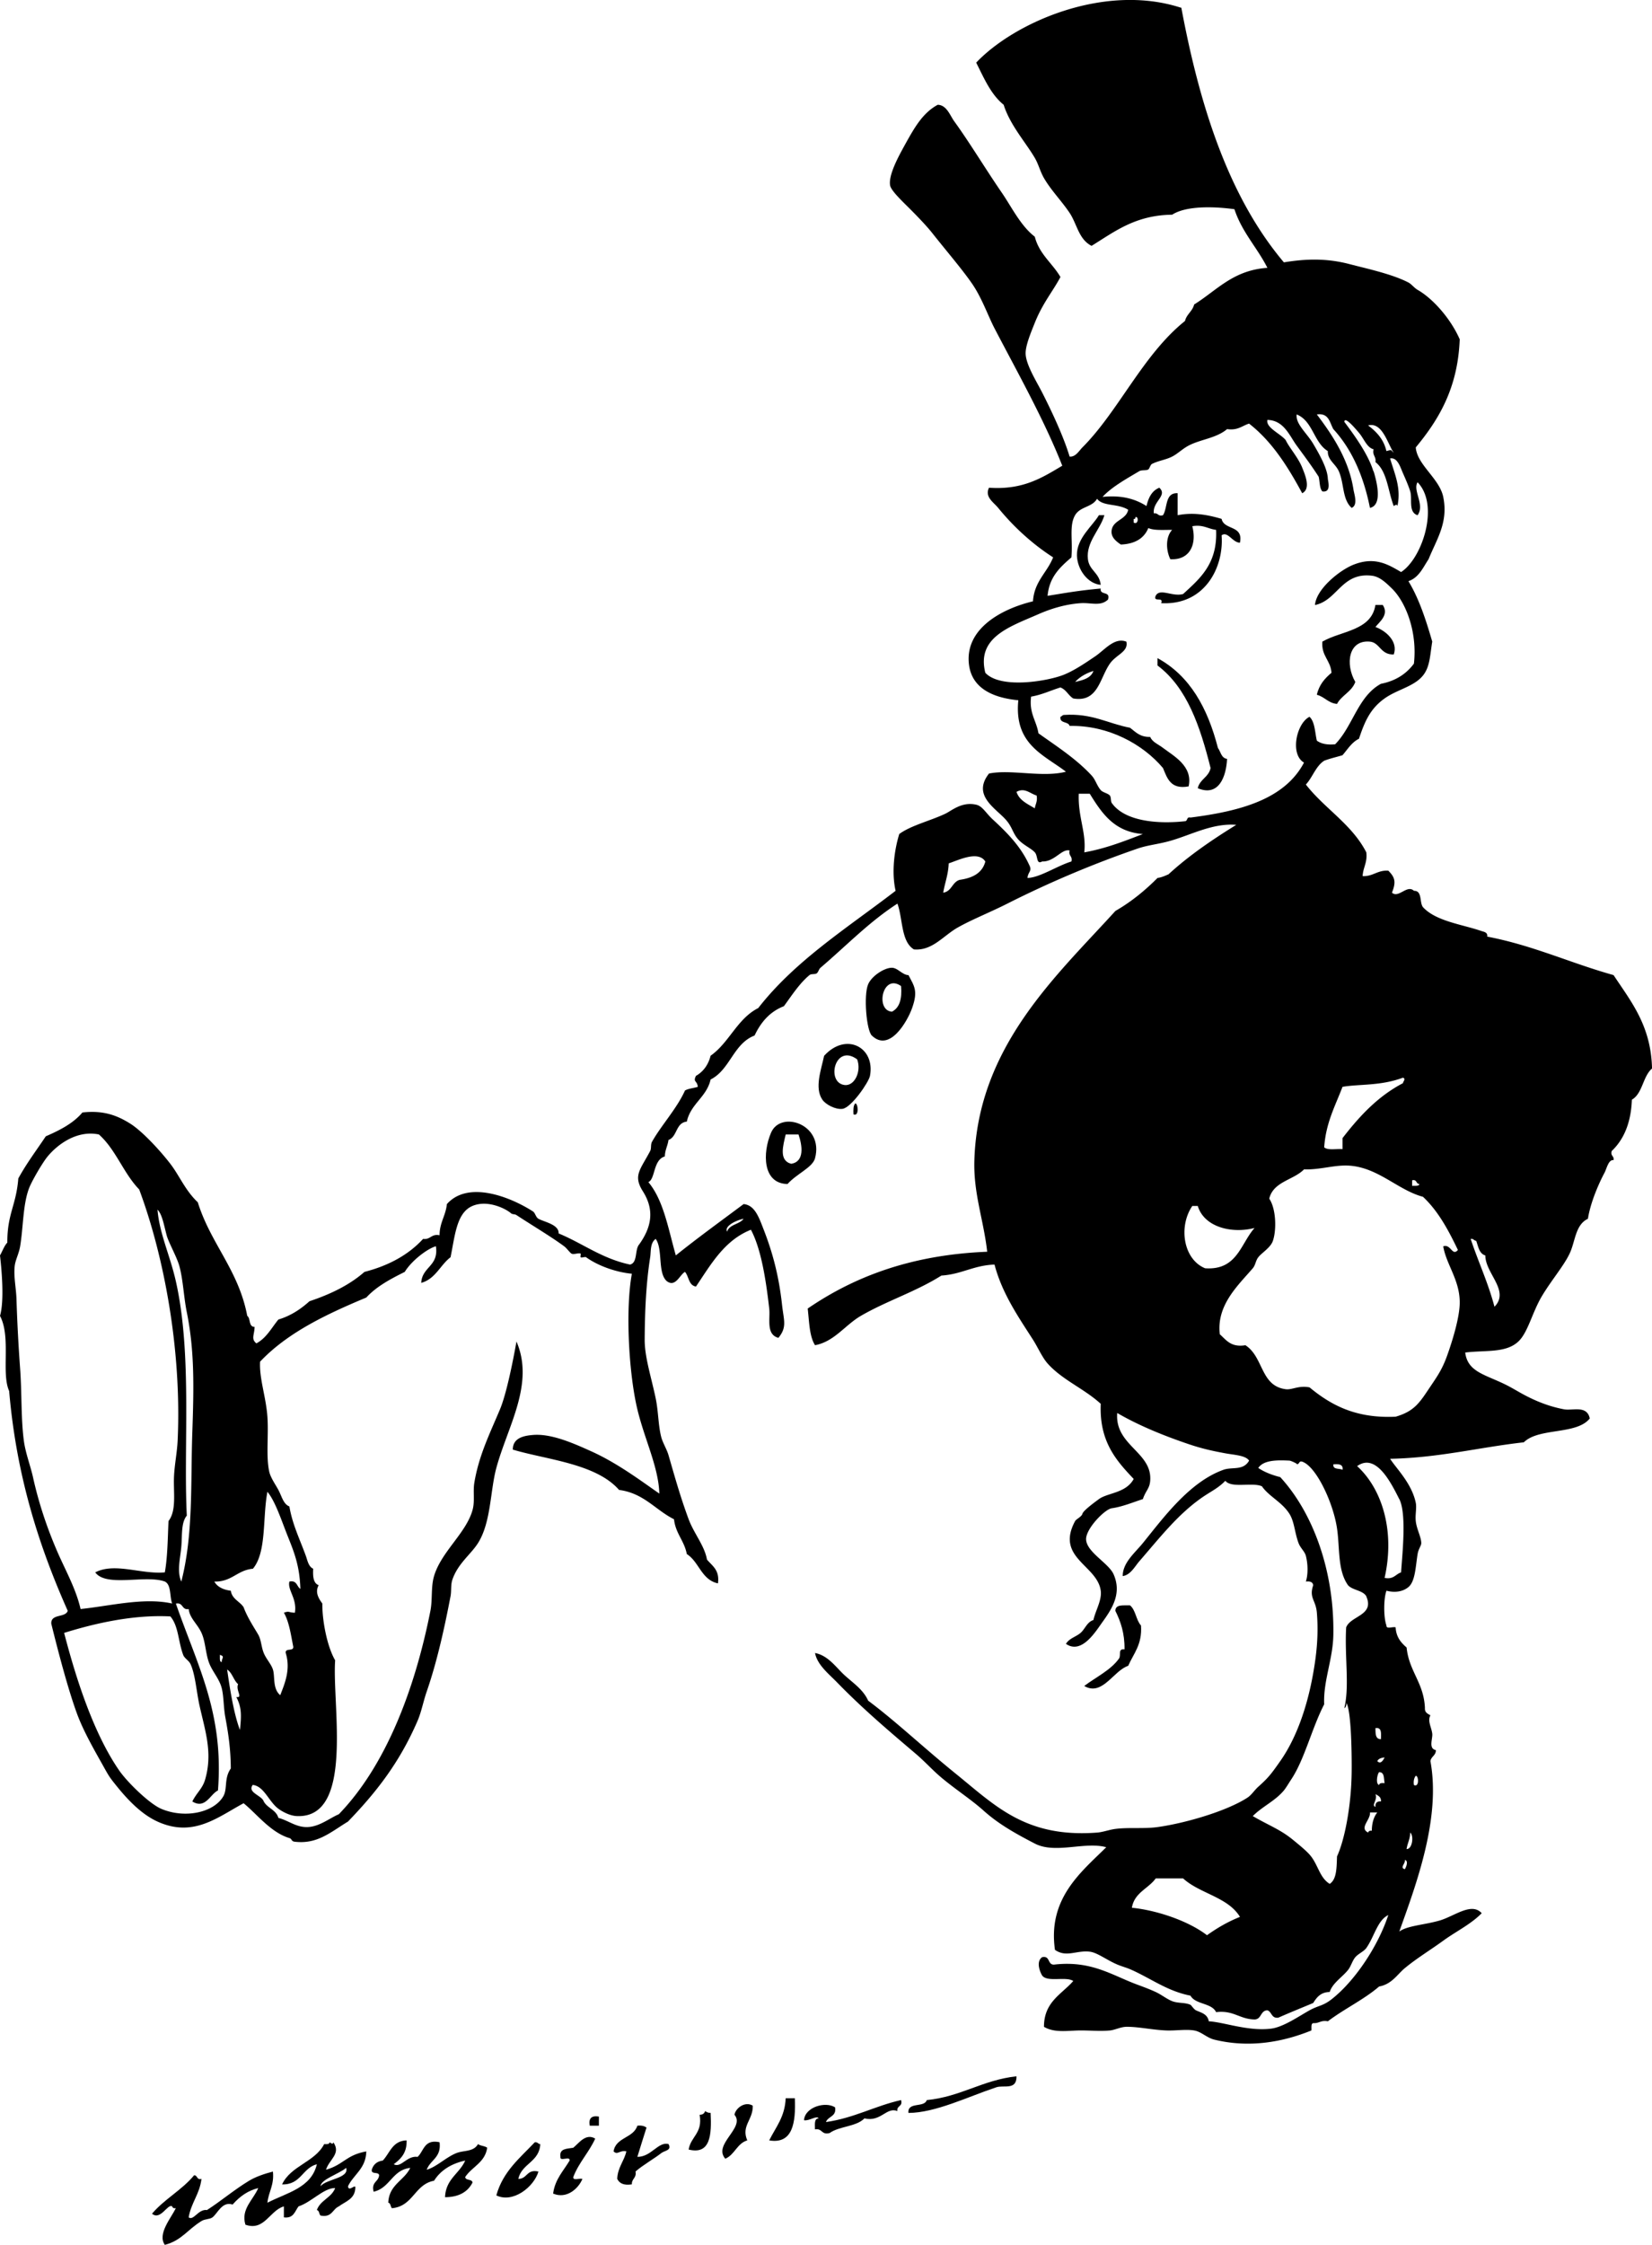 <svg xmlns="http://www.w3.org/2000/svg" viewBox="0 0 225.692 306.559"><path d="M150.88 70.357c-.584 2.006-2.523 3.674-2.252 6.005.182 1.557 1.555 1.825 1.752 3.503-1.777-.136-3.198-2.093-3.253-4.003-.067-2.354 2.167-4.065 3.002-5.505h.75zM187.91 82.618h1.001c.891 1.339-.454 2.298-1.001 3.002 1.433.525 3.127 1.99 2.502 3.753-1.817.071-1.897-1.625-3.252-1.751-2.947-.275-3.403 3.075-2.002 5.505-.488 1.347-1.864 1.806-2.502 3.002-1.218-.117-1.69-.979-2.753-1.251.307-1.361 1.091-2.246 2.002-3.002-.117-1.718-1.4-2.27-1.251-4.254 2.58-1.498 6.7-1.465 7.25-5.004zM158.13 89.874c4.435 2.404 6.858 6.82 8.258 12.261.39.527.447 1.387 1.251 1.501-.112 2.393-1.116 5.22-4.004 4.003.271-1.23 1.501-1.502 1.752-2.752-1.422-5.667-3.202-10.977-7.257-14.012v-1.004zM162.39 107.39c-2.456.454-2.921-1.083-3.503-2.502-2.744-3.261-7.477-5.868-12.761-5.755-.171-.663-1.389-.28-1.251-1.251.202-.047.249-.251.5-.25 3.841-.254 5.988 1.185 9.008 1.751.757.578 1.371 1.298 2.752 1.251.31.73 1.099.998 1.752 1.501 1.41 1.08 4.12 2.48 3.5 5.25zM124.11 133.16c.795 1.515 1.339 2.144.5 4.503-.659 1.854-3.094 6.084-5.505 3.753-.736-.712-1.144-5.51-.5-7.006.487-1.134 2.23-2.269 3.253-2.252.81.02 1.38.97 2.26 1.01zm-2.26 5c1.054-.531 1.402-1.767 1.251-3.503-2.53-1.79-3.57 3.33-1.25 3.5zM112.6 144.17c2.999-3.278 6.994-1.142 6.255 2.752-.164.866-2.546 4.342-3.753 4.503-.973.13-2.322-.611-2.753-1.251-1.11-1.62-.15-4.11.24-6zm2.75 4c1.41.196 2.365-1.882 1.752-3.503-3.03-2.23-4.28 3.15-1.75 3.5zM116.85 150.68c.383.004.549 1.854-.25 1.501-.03-.62-.04-1.21.25-1.5zM107.59 161.69c-3.413-.049-3.438-4.229-2.252-7.006 1.329-3.112 7.258-1.156 6.006 3.502-.35 1.26-2.49 2.09-3.76 3.51zm.5-2.76c1.845-.294 1.526-2.478 1.001-4.003h-1.752c-.34 1.48-.98 3.55.75 4zM154.38 219.23c.783.635.82 2.016 1.501 2.752.182 2.601-1.014 3.824-1.751 5.505-2.011.647-3.532 4.209-6.005 2.752 1.541-1.172 3.653-2.178 4.754-3.753.31-.443-.202-1.371.75-1.251.031-2.199-.531-3.806-1.251-5.255 0-.93 1.12-.72 2.01-.75zM138.87 283.54c.045 1.944-1.741 1.164-2.753 1.501-3.877 1.29-8.331 3.493-12.01 3.503-.151-1.569 2.17-.665 2.502-1.751 4.7-.47 7.6-2.74 12.26-3.25zM107.34 286.54h1.251c.133 3.335-.278 6.295-3.503 5.755.88-1.79 2.15-3.2 2.25-5.76zM111.84 289.29c-.235-.46-1.263.386-2.002.25.136-1.83 2.979-2.601 4.254-1.752.207 1.292-.976 1.193-1.251 2.002 3.868-.552 6.65-2.189 10.259-3.002.268.935-.621.713-.501 1.501-1.501-.6-2.249 1.537-4.504 1.001-1.106 1.146-3.445 1.058-4.754 2.001-1.14.307-.981-.686-2.001-.5 0-.66-.14-1.47.49-1.5zM102.84 287.54c.065 1.957-1.612 2.739-.751 4.754-1.411.424-1.71 1.96-3.002 2.503-1.729-1.974 2.769-4.235 1.251-6.006.19-.97 1.49-1.86 2.5-1.24zM96.332 288.29c.202.132.406.261.751.25.148 2.983-.009 5.748-3.003 5.004.292-1.793 1.946-2.224 1.502-4.754.427.01.647-.18.75-.5zM81.82 289.04v1.251h-1.251c-.178-1.01.239-1.42 1.251-1.25zM88.326 290.54c-.425 1.327-.838 2.665-1.252 4.003 1.899.021 2.837-2.109 4.254-1.751.488.896-.521.866-1.001 1.251-.847.679-2.53 1.638-3.503 2.502.165.915-.541.96-.5 1.752-1.095.177-1.704-.131-2.002-.751.076-1.593.94-2.396 1.251-3.753-.897-.207-1.21.563-1.751 0 .311-1.941 2.712-1.792 3.252-3.503.581-.07.961.05 1.252.25zM81.319 292.05c-.861 1.892-2.24 3.265-3.002 5.255-.042.542.888.113 1.251.25-.544 1.333-2.16 2.786-4.004 2.002.271-1.981 1.415-3.089 2.252-4.504.113-.697-1.363.196-1.251-.501-.181-1.182.904-1.098 1.752-1.251.743-.59 1.694-2.04 3.002-1.25zM73.813 292.8c-.123 2.463-2.54 2.631-3.003 4.754 1.252.001 1.124-1.378 2.753-1.001-.642 2.14-3.504 4.349-5.755 3.253.902-3.268 3.226-5.114 5.254-7.256.404-.06.431.24.751.26zM45.539 292.55c1.097 1.567-.582 2.357-1.001 3.753 2.374-.668 2.757-2.025 5.505-2.502-.058 2.36-1.712 3.125-2.502 4.754.068.877 1.108-.452 1.001.25-.065 1.519-1.349 1.82-2.252 2.502-.872.379-.934 1.569-2.502 1.251-.216-.201-.149-.685-.501-.75.475-1.36 2.002-1.669 2.502-3.003-1.542-.038-3.238 1.93-5.004 2.502-.507.661-.659 1.676-2.002 1.501v-1.501c-1.938.552-2.658 3.416-5.254 2.502-.657-2.138 1.094-3.413 1.751-5.004-1.362.344-2.44 1.055-3.503 2.252-1.447-.483-2.057 1.241-2.752 1.751-.389.285-1.012.199-1.501.501-1.941 1.196-2.702 2.65-5.004 3.253-1.047-1.476.84-3.645 1.501-5.005-.291.041-.445-.055-.5-.25-.599-.431-1.584 1.975-2.752 1.001 1.678-1.992 4.101-3.239 5.755-5.254.498.003.318.683 1.001.5-.247 2.088-1.418 3.252-1.751 5.254.683.503 1.317-1.175 2.502-1 1.837-1.172 3.688-2.751 5.755-4.004.932-.564 2.184-.976 3.253-1.251.195 1.863-.596 2.74-.75 4.254 2.638-1.365 5.997-2.011 6.755-5.255-1.989.513-2.177 2.827-4.754 2.753 1.193-2.561 4.475-3.032 5.755-5.505.355.021.709.041.751-.25.22.17.445.32.498.02zm-1.751 6c.834-1.005 3.935-1.065 3.503-2.502-.997.84-3.44 1.56-3.503 2.5z" clip-rule="evenodd" fill-rule="evenodd"/><path d="M161.39 1.049c2.56 13.705 6.566 25.961 14.012 34.779 3.057-.508 5.903-.57 9.008.25 2.178.575 5.751 1.327 8.007 2.502.409.213.801.744 1.251 1.001 2.062 1.173 4.509 3.902 5.755 6.755-.254 6.669-2.869 10.976-6.005 14.763.173 2.367 3.236 4.245 3.753 6.756.72 3.496-.89 5.761-2.002 8.507-.764 1.154-1.32 2.516-2.752 3.002 1.449 2.387 2.39 5.283 3.253 8.257-.278 1.702-.306 3.121-1.001 4.254-1.127 1.835-3.654 2.182-5.505 3.503-1.915 1.367-2.695 3.054-3.503 5.504-1.005.497-1.553 1.45-2.252 2.252-.833.251-1.719.45-2.502.751-1.162.756-1.577 2.259-2.502 3.252 2.553 3.285 6.272 5.404 8.257 9.258.169 1.42-.45 2.052-.5 3.253 1.459.042 2.003-.833 3.503-.75.939.929 1.074 1.569.5 3.002.881.827 2.078-1.154 3.003-.25 1.188-.021.719 1.616 1.251 2.251 1.8 1.925 5.37 2.334 8.007 3.253.257.089.856.152.751.75 6.302 1.205 11.392 3.621 17.264 5.255 2.384 3.622 5.121 6.889 5.255 12.761-1.266 1.069-1.273 3.397-2.752 4.253-.119 3.134-1.083 5.423-2.753 7.006-.206.707.353.648.25 1.251-.701-.108-.932 1.159-1.251 1.751-.719 1.336-1.909 4.012-2.251 6.256-1.737.818-1.707 3.076-2.503 4.754-.793 1.674-2.461 3.61-3.753 5.755-1.364 2.263-1.925 5.013-3.253 6.255-1.711 1.601-4.472 1.161-7.256 1.502.335 2.73 2.867 3.019 5.755 4.504.762.392 1.529.864 2.252 1.25 1.576.844 3.409 1.613 5.505 2.002 1.154.215 3.132-.602 3.503 1.252-1.82 2.266-6.955 1.219-9.008 3.252-6.149.689-11.562 2.117-18.266 2.252.854 1.348 2.938 3.323 3.503 6.006.147.699-.096 1.615 0 2.502.119 1.105.735 2.14.751 3.002.006.357-.382.775-.501 1.502-.275 1.687-.312 3.722-1.251 4.504-.759.631-1.836.8-3.002.5-.406 1.076-.406 3.678 0 4.754-.043.543.887.113 1.251.25.074 1.344.743 2.092 1.501 2.753.325 3.261 2.358 4.814 2.502 8.257-.042.626.385.783.751 1.001-.432.765.149 1.646.25 2.502.083.706-.56 2.039.5 2.252-.004.747-.65.851-.75 1.501 1.437 7.803-1.927 16.784-4.254 23.271 1.147-.818 3.396-.894 5.505-1.502 2.032-.586 4.354-2.548 5.755-1.001-1.503 1.531-3.488 2.469-5.255 3.754-1.729 1.257-3.64 2.413-5.254 3.753-1.021.847-1.77 2.188-3.503 2.502-2.111 1.81-4.781 3.059-7.007 4.754-.942-.192-1.195.306-2.001.25-.34.078-.208.627-.25 1.001-3.951 1.607-8.524 2.415-13.262 1.251-1.043-.256-1.744-1.076-2.752-1.251-1.098-.189-2.525.042-3.754 0-1.89-.064-3.877-.52-5.504-.5-.774.009-1.564.434-2.252.5-1.392.135-2.9-.027-4.254 0-1.581.033-3.367.338-4.754-.5-.002-3.421 2.411-4.428 4.003-6.256-1.002-.666-3.549.214-4.253-.75-.41-.709-.793-1.948 0-2.502 1.175-.258.666 1.168 1.751 1 5.03-.542 7.785 1.472 11.26 2.753.914.337 1.727.642 2.502 1.001.785.363 1.51.961 2.252 1.251.815.317 1.748.155 2.502.5.116.053.437.598.751.751.659.32 1.566.463 1.751 1.501 2.057.106 5.379 1.393 8.508 1.001 1.678-.21 3.809-1.701 5.254-2.502 1.218-.674 1.812-.572 3.003-1.501 3.14-2.449 6.334-7.182 7.757-11.51-1.489.72-1.894 2.927-3.003 4.503-.324.461-1.107.787-1.501 1.252-.422.498-.594 1.247-1.001 1.751-.828 1.023-2.102 1.771-2.502 3.003-1.232.019-1.771.731-2.252 1.501-1.586.666-3.194 1.31-4.754 2.002-.975.141-.877-.791-1.502-1.001-.977.023-.78 1.222-1.751 1.251-2.049-.036-2.877-1.293-5.255-1.001-.63-1.288-2.818-1.018-3.503-2.252-3.127-.615-5.213-2.231-8.007-3.503-.741-.337-1.338-.468-2.002-.751-1.479-.631-2.715-1.626-3.753-1.751-1.817-.219-3.197.841-4.754-.25-1.002-7.023 3.562-10.605 7.006-14.013-2.917-.81-6.958.953-9.758-.5-2.621-1.359-4.934-2.645-7.006-4.504-1.686-1.512-3.816-2.879-5.755-4.504-1.217-1.02-2.265-2.201-3.503-3.253-3.785-3.213-7.269-6.168-10.76-9.758-1.108-1.14-2.699-2.38-3.002-4.004 1.788.337 2.852 1.938 4.003 3.003 1.154 1.066 2.579 1.975 3.253 3.503 3.841 2.869 7.522 6.379 12.01 10.009 5.382 4.354 9.542 8.744 19.267 8.007.812-.062 1.652-.391 2.502-.501 1.826-.235 3.879.01 5.755-.25 3.713-.515 9.376-2.144 12.261-4.003.596-.385.927-.984 1.501-1.502 1.386-1.247 1.725-1.683 3.003-3.503 2.109-3.004 3.643-7.145 4.504-12.01.481-2.72.739-5.311.5-8.257-.142-1.744-1.094-2.001-.5-3.754-.061-.439-.431-.569-1.001-.5.318-1.011.282-2.396 0-3.503-.158-.619-.737-1.051-1.001-1.752-.532-1.416-.562-2.918-1.251-4.003-1.026-1.614-2.813-2.378-3.753-3.753-1.33-.59-4.147.311-5.005-.751-.821.88-1.795 1.375-2.752 2.001-3.527 2.311-6.101 5.662-9.008 9.008-.588.677-1.193 1.864-2.252 2.002-.009-1.83 1.671-3.17 2.752-4.504 2.811-3.464 6.368-8.349 11.01-10.008 1.201-.43 2.695.16 3.503-1.252-.469-.721-2.019-.771-3.253-1-1.704-.316-3.146-.622-5.004-1.252-3.332-1.127-6.813-2.531-9.759-4.253-.36 4.454 4.814 5.325 4.504 9.258-.085 1.084-.606 1.325-1.001 2.502-1.322.425-2.801 1.046-4.253 1.251-.956.135-3.558 2.802-3.503 4.254.065 1.741 3.075 3.229 3.753 4.754 1.154 2.599-.189 4.686-1.501 6.506-.951 1.319-2.848 4.486-5.005 3.002.473-.78 1.346-.936 2.002-1.501.616-.53.872-1.479 1.752-1.752.267-1.258 1.175-2.699 1.001-4.003-.47-3.508-6.22-4.48-3.504-9.508.149-.275.893-.595 1.001-1.001.116-.435 1.654-1.563 2.252-2.002 1.202-.88 3.696-.801 4.754-2.753-2.398-2.521-4.722-5.119-4.503-10.258-2.258-2.074-5.238-3.246-7.257-5.505-.745-.834-1.328-2.2-2.002-3.253-1.932-3.021-4.216-6.283-5.254-10.259-2.826.093-4.508 1.331-7.256 1.501-3.539 2.229-7.448 3.44-11.01 5.506-2.127 1.232-3.654 3.54-6.255 4.003-.78-1.222-.793-3.212-1.001-5.005 6.387-4.372 14.174-7.344 24.521-7.756-.496-4.408-1.891-7.938-1.752-12.511.476-15.585 11.35-25.287 19.267-34.029 2.171-1.249 4.046-2.793 5.755-4.504.585-.082 1.034-.301 1.502-.5 2.782-2.556 5.961-4.715 9.258-6.756-3.331-.266-6.34 1.475-9.258 2.252-1.615.43-2.855.521-4.254 1.001a142.567 142.567 0 00-17.766 7.506c-2.373 1.202-4.749 2.126-6.755 3.252-1.992 1.119-3.484 3.22-6.006 3.002-1.769-1.067-1.505-4.166-2.252-6.255-3.839 2.47-6.967 5.738-10.509 8.757-.224.19-.285.571-.5.75-.229.191-.749.042-1.001.25-1.378 1.134-2.435 2.803-3.503 4.253-1.925.745-3.148 2.19-4.004 4.003-2.897 1.105-3.341 4.665-6.005 6.005-.563 2.439-2.712 3.293-3.253 5.755-1.524.145-1.281 2.055-2.502 2.502-.111.807-.479 1.355-.5 2.252-1.611.451-1.286 3.1-2.252 3.504 2.093 2.494 2.729 6.445 3.753 10.008 3.008-2.414 6.155-4.688 9.258-7.006 1.547.137 2.108 1.849 2.752 3.503 1.196 3.074 2.061 6.234 2.503 10.259.232 2.125.716 3.037-.501 4.504-1.717-.463-1.089-2.588-1.251-4.004-.43-3.748-1.074-8.086-2.502-10.759-3.637 1.451-5.453 4.722-7.507 7.757-1.012-.156-.954-1.381-1.501-2.002-.715.378-1.303 2.189-2.502 1.251-1.265-1.153-.488-4.35-1.501-5.755-.78.552-.631 1.73-.751 2.502-.555 3.553-.729 7.217-.751 11.26-.013 2.379.923 5.21 1.502 8.007.38 1.838.339 3.62.75 5.255.205.812.762 1.676 1.001 2.502.895 3.094 1.642 5.764 2.752 8.758.724 1.947 2.175 3.613 2.503 5.504.712.873 1.756 1.413 1.501 3.253-2.267-.485-2.567-2.937-4.254-4.003-.345-1.824-1.534-2.803-1.751-4.754-2.559-1.279-4.113-3.561-7.507-4.004-3.141-3.604-9.881-4.12-14.512-5.505-.014-1.681 1.683-1.911 2.752-2.001 2.516-.213 5.567 1.149 8.007 2.252 3.615 1.633 6.963 4.17 9.258 5.754-.117-3.65-2.007-7.361-3.003-11.51-1.159-4.83-1.66-13.57-.75-18.516-2.271-.212-4.689-1.125-6.256-2.252-.137-.099-.642.124-.75 0-.046-.051.055-.48 0-.5-.338-.118-.948.18-1.251 0-.222-.131-.654-.748-1.001-1.001-1.898-1.388-4.278-2.79-6.506-4.253-.253-.166-.538-.066-.751-.251-.784-.68-3.237-1.853-5.254-1.001-2.192.926-2.388 4.033-3.003 7.006-1.42 1.082-2.049 2.956-4.003 3.504.106-2.229 2.421-2.25 2.001-5.005-1.224.363-3.337 1.998-4.253 3.503-1.947.973-3.857 1.981-5.255 3.503-5.468 2.288-10.738 4.774-14.512 8.758-.12 2.322.801 4.755 1.001 7.507.183 2.512-.212 5.395.25 7.506.183.835.886 1.816 1.251 2.502.469.881.687 1.949 1.501 2.252.415 2.448 1.392 4.398 2.252 6.756.208.569.352 1.467 1.001 1.752-.06 1.061.02 1.981.75 2.251-.54.986.021 1.843.501 2.503-.028 2.265.628 5.826 1.751 7.756-.441 6.079 2.651 21.632-5.254 21.269-.892-.041-1.892-.553-2.502-1.001-1.313-.964-1.947-3.084-3.503-3.253-.785 1.047 1.235 1.425 1.501 2.252.494.924 1.695 1.141 2.002 2.252 1.417.364 2.426 1.31 4.003 1.251 1.624-.06 3.028-1.236 4.254-1.751 6.324-6.526 10.348-16.839 12.511-27.774.305-1.54.056-3.257.5-4.754.987-3.322 4.373-5.854 5.255-9.008.346-1.235.041-2.504.25-3.753.629-3.757 2.129-6.728 3.503-10.009.856-2.043 1.731-6.328 2.252-9.258 2.505 5.812-1.22 11.599-2.752 17.266-.847 3.13-.718 7.436-2.503 10.258-.984 1.559-2.742 2.775-3.503 5.004-.24.707-.112 1.535-.25 2.253-.814 4.26-1.835 8.919-3.253 13.011-.457 1.318-.724 2.781-1.251 4.003-2.48 5.749-5.684 9.798-9.508 13.762-2.374 1.442-4.18 3.116-7.256 2.753-.549-.064-.346-.379-.751-.501-2.575-.773-4.485-3.341-6.255-4.754-3.554 1.912-6.866 4.726-11.76 2.502-2.103-.954-3.939-2.822-5.505-4.754-1.102-1.358-1.121-1.427-2.001-3.002-1.088-1.946-2.612-4.571-3.503-7.006-1.23-3.363-2.563-8.453-3.503-12.261-.066-1.4 1.896-.773 2.252-1.752-3.906-8.771-7.01-18.344-8.007-30.025-1.104-2.421.282-7.385-1.251-10.258.616-2.098.22-6.342 0-8.258.338-.579.557-1.277 1.001-1.752-.021-3.918 1.215-5.088 1.501-8.757 1.118-2.051 2.485-3.854 3.753-5.755 1.919-.833 3.743-1.762 5.004-3.253 2.863-.318 4.707.383 6.505 1.501 1.665 1.035 4.125 3.711 5.505 5.505 1.262 1.642 2.025 3.62 3.753 5.255 1.761 5.662 5.58 9.267 6.756 15.514.491.342.159 1.508 1.001 1.5-.01 1.074-.521 1.654.25 2.252 1.364-.721 2.062-2.107 3.003-3.252 1.729-.521 3.064-1.439 4.253-2.502 2.879-.959 5.463-2.211 7.507-4.004 3.315-.855 6.01-2.33 8.007-4.504 1.043.126 1.104-.73 2.252-.5.008-1.744.841-2.662 1.001-4.254 2.887-3.264 8.649-1 11.76 1.001.311.2.381.792.751 1.001.769.434 2.835.786 2.752 2.002 3.307 1.363 5.904 3.436 9.759 4.253 1.076-.258.622-2.046 1.251-2.752 1.626-2.283 2.17-4.614.5-7.257-1.368-2.165-.349-2.93 1.001-5.504.188-.357.037-.867.25-1.252 1.207-2.171 3.42-4.576 4.504-7.005.474-.277 1.183-.319 1.752-.5-.084-.886-.688-.615-.251-1.501 1.008-.578 1.678-1.492 2.002-2.752 2.548-1.79 3.628-5.047 6.506-6.506 5.076-6.517 12.212-10.974 18.766-16.013-.589-2.598-.151-5.642.501-7.757 1.602-1.172 4.198-1.787 6.255-2.752.923-.433 2.259-1.694 4.254-1.251.854.189 1.313 1.133 2.252 2.001 1.931 1.79 3.815 3.646 5.004 6.255.422.835-.159.854-.25 1.751 1.705-.049 4.025-1.644 6.005-2.252.182-.765-.432-.736-.25-1.501-1.091-.267-2.054 1.562-3.753 1.501-.829.469-.543-.748-1.001-1.251-.504-.552-1.583-.999-2.252-1.751-.81-.91-.787-1.694-1.752-2.752-1.446-1.586-4.569-3.314-2.252-6.255 3.011-.615 7.292.584 10.509-.25-3.071-2.35-7.102-3.74-6.505-9.758-3.85-.372-6.436-1.869-6.756-5.004-.502-4.911 4.707-7.542 8.757-8.507.181-2.739 1.933-3.906 2.753-6.005-2.748-1.763-5.328-4.084-7.507-6.756-.635-.779-1.868-1.487-1.251-2.752 4.664.327 7.284-1.39 10.009-3.003-2.438-6.195-6.076-12.667-9.258-18.766-.854-1.638-1.708-4.099-3.003-6.005-1.316-1.939-3.527-4.505-5.505-7.006-.709-.898-1.84-2.09-3.002-3.253-1.068-1.068-2.63-2.532-2.753-3.252-.239-1.406 1.096-3.863 2.002-5.505 1.378-2.497 2.481-4.403 4.504-5.504 1.228.032 1.678 1.46 2.252 2.251 2.127 2.933 4.276 6.518 6.506 9.759 1.321 1.921 2.566 4.518 4.504 6.005.609 2.393 2.397 3.607 3.503 5.505-1.062 2.001-2.421 3.55-3.503 6.255-.558 1.394-1.298 3.157-1.251 4.254.063 1.502 1.487 3.755 2.252 5.254 1.225 2.403 2.924 5.98 3.753 8.757.812.09 1.288-.787 1.751-1.251 4.959-4.974 8.261-12.656 14.013-17.265.23-.937 1.021-1.314 1.251-2.252 3.089-1.915 5.316-4.692 10.008-5.004-1.396-2.774-3.475-4.865-4.504-8.007-2.771-.385-6.616-.49-8.507.751-5.028.059-7.863 2.312-11.01 4.253-1.766-.892-1.991-2.995-3.002-4.504-1.093-1.632-2.541-3.089-3.503-4.754-.516-.891-.737-1.876-1.251-2.752-1.258-2.143-3.383-4.484-4.254-7.256-1.754-1.415-2.689-3.649-3.753-5.755 5.21-5.5 17.51-10.886 27.94-7.509zm26.27 63.304c.406 1.349 1.276 4.62-.5 5.004-.874-4.381-2.489-8.02-5.005-10.759-.507-.911-.604-2.232-2.252-2.002 2.076 2.742 4.365 6.119 5.005 10.259.099.64.647 2.126-.251 2.502-1.297-1.174-1.005-3.319-1.751-5.004-.451-1.019-1.549-1.524-1.502-2.752-1.923-1.163-2.046-4.125-4.253-5.004-.188 1.28 1.395 2.557 2.252 4.003.847 1.431 1.949 3.38 2.001 4.754.014.339.522 1.941-.75 1.751-.396-.438-.335-1.333-.501-2.001-.916-1.427-1.953-2.826-3.002-4.253-.97-1.321-1.751-3.473-4.004-3.503-.229 1.053 1.76 1.856 2.503 2.752.441.972 1.699 2.373 2.252 3.753.402 1.008 1.215 2.898 0 3.503-1.96-3.628-4.115-7.062-7.257-9.508-.955.296-1.537.965-3.002.751-1.473 1.248-3.62 1.391-5.255 2.252-.848.446-1.486 1.111-2.252 1.501-.885.45-1.825.542-2.752 1.001-.22.109-.34.65-.501.75-.309.194-.896.039-1.251.25-1.674.998-3.746 2.134-5.004 3.503 2.688-.27 4.526.311 6.005 1.251.267-1.151.737-2.099 1.751-2.502 1.179 1.079-.955 1.874-.75 3.503.603-.103.544.457 1.251.25.659-1.009.238-3.098 2.002-3.002v3.002c2.039-.402 3.926-.115 6.005.5.336 1.582 3.018.819 2.502 3.253-1.004-.007-1.687-1.637-2.502-1.001.34 4.346-2.297 9.592-8.257 9.258.367-.952-1.119-.049-.751-1.001.576-1.107 2.284.172 3.753-.25 2.302-2.119 4.717-4.124 4.504-8.757-1.117-.133-1.749-.753-3.253-.5.638 2.438-.297 4.664-3.002 4.504-.624-1.295-.636-3.06.25-4.003-1.154-.014-2.446.111-3.253-.25-.583 1.418-1.834 2.17-3.753 2.252-.949-.623-1.385-1.209-1.251-2.001.228-1.354 1.998-1.398 2.252-2.752-1.454-.89-3.459-.425-4.254-1.501-.662 1.184-2.293 1.032-3.003 2.252-.821 1.414-.296 3.421-.5 5.755-1.518 1.318-3.023 2.647-3.253 5.254 2.508-.41 4.264-.728 7.257-1-.148.981 1.373.294 1 1.501-1.011.976-2.318.401-3.753.5-2.15.148-4.139.792-5.755 1.501-3.915 1.719-8.482 3.149-7.256 8.007 2.097 2.255 8.595 1.133 10.759.25 1.471-.6 3.013-1.661 4.254-2.502 1.317-.893 2.627-2.634 4.254-2.002.316 1.387-1.38 1.752-2.252 3.003-1.399 2.003-1.616 5.334-5.005 4.754-.672-.413-.961-1.208-1.751-1.501-1.344.408-2.509.994-4.004 1.251-.294 2.296.729 3.274 1.001 5.004 2.161 1.565 5.046 3.37 7.256 5.755.55.593.707 1.367 1.252 2.002.288.337.991.434 1.251.75.185.225.105.794.25 1.001 1.769 2.527 6.284 2.909 10.009 2.502.394-.022.195-.638.75-.5 6.807-.867 12.86-2.486 15.514-7.506-1.937-1.104-1.053-5.347.75-6.255.739.679.733 2.103 1.001 3.253.568.432 1.398.604 2.502.5 2.407-2.431 3.116-6.559 6.256-8.257 2.02-.399 3.476-1.362 4.504-2.752.493-4.32-1.1-8.404-3.003-10.259-.901-.878-1.701-1.63-2.752-1.751-4.13-.479-4.682 3.372-7.757 4.003.165-2.177 3.354-4.75 5.255-5.505 2.893-1.148 4.708-.053 6.505 1.001 2.875-1.836 5.302-9.119 2.252-12.261-.702 1.121 1.039 3.067 0 4.504-1.298-.423-.688-2.191-1.001-3.253-.203-.69-.69-1.805-1-2.502-.337-.756-.738-2.202-1.752-2.001.657 2.23 1.529 4.034 1.001 6.505-.053-.302-.278-.154-.501 0-.791-2.044-.896-4.775-2.502-6.005.123-.79-.451-.884-.25-1.752-.919-.216-1.301-1.43-2.002-2.251-.48-.563-1.948-2.316-2.002-1.501 1.1 1.471 3.23 4.301 3.97 6.75zm1.75-2.753c.803-.208.519-.213 1 .25-.88-1.374-1.582-4.252-3.503-3.753 1.14.86 2.13 1.877 2.5 3.503zm-34.53 9.258v.5c.616.389.736-.85.251-.75-.01.152-.04.296-.25.25zm-8 22.269c1.085-.25 2.153-.516 2.503-1.501-1.02.317-1.86.808-2.5 1.501zm-8.01 15.013c.394 1.191 1.525 1.643 2.502 2.252.079-.587.395-.939.25-1.751-.91-.28-1.64-1.13-2.75-.5zm9.26 8.26c2.971-.531 5.471-1.534 8.006-2.502-3.948-.305-5.624-2.882-7.256-5.505h-1.501c-.13 3.17 1.06 5.33.75 8zm-18.52 1.5c-.054 1.53-.522 2.647-.75 4.003 1.167-.167 1.217-1.452 2.252-1.751 1.755-.247 3.084-.919 3.503-2.502-.99-1.55-3.69-.17-5 .25zm53.8 30.52c-.987 2.599-2.271 4.9-2.502 8.257.474.444 1.652.183 2.502.251v-1.502c2.29-2.965 4.807-5.703 8.258-7.506.035-.295.445-.567 0-.75-3.09 1.15-5.97.85-8.26 1.25zm-160.39 59.3c1.114-1.445.665-3.846.75-6.006.067-1.686.424-3.33.5-5.004.559-12.174-1.8-25.018-5.254-34.279-2.14-2.197-3.203-5.471-5.504-7.506-2.957-.617-5.607 1.311-7.006 3.002-.725.878-2.132 3.323-2.502 4.254-.879 2.212-.813 5.365-1.251 8.007-.176 1.061-.664 1.874-.75 2.753-.146 1.483.206 2.982.25 4.504a229.3 229.3 0 00.5 9.508c.238 3.281.105 6.729.5 9.758.222 1.702.905 3.445 1.251 5.004.802 3.617 1.919 6.904 3.253 10.009 1.155 2.688 2.604 5.183 3.252 8.007 4.053-.421 8.671-1.617 12.511-.75-.365-.97-.099-2.57-1.001-3.003-2.622-.964-7.994.821-9.508-1.251 2.677-1.39 6.292.293 9.508 0 .376-2.12.393-4.6.501-7zm171.4-44.28c-3.393-.892-6.077-3.957-10.009-4.253-2.055-.155-4.073.592-6.255.5-1.441 1.478-4.189 1.649-4.754 4.004.938 1.387 1.01 4.253.5 5.754-.325.957-1.511 1.617-2.002 2.252-.37.479-.366 1.053-.75 1.502-1.98 2.311-4.979 5.019-4.504 9.008.885.783 1.513 1.822 3.503 1.501 2.503 1.617 2.03 5.557 5.505 6.005.896.115 1.747-.549 3.252-.25 2.883 2.372 6.247 4.262 11.761 4.004 2.47-.715 3.228-1.844 4.503-3.754 1.046-1.565 1.8-2.557 2.503-4.504.747-2.068 1.727-5.262 1.751-7.256.039-3.129-1.842-5.249-2.252-7.757 1.045-.36 1.227 1.421 2.002.501-1.29-2.7-2.69-5.31-4.75-7.24zm-1.5-1.5c.374-.043.923.09 1-.25-.497-.004-.317-.684-1-.501v.75zm-29.28 2.75h-.751c-1.93 2.85-1.205 7.307 1.752 8.508 4.388.301 4.831-3.342 6.756-5.505-3.14.82-6.9-.13-7.76-3.01zM24.02 174.95c2.26 10.014 1.029 22.468 1.501 32.027-.8.96-.613 2.684-.751 4.254-.139 1.587-.624 3.36 0 4.754 1.654-6.427 1.261-13.329 1.501-20.268.215-6.23.322-11.207-.75-16.514-.417-2.062-.501-4.381-1.001-6.255-.339-1.271-1.486-3.26-1.751-4.254-.393-1.473-.614-2.863-1.251-3.504.263 3.27 1.702 6.21 2.502 9.76zm75.313-6.76c.326-1.009 1.694-.975 2.252-1.752-.99.19-2.665 1-2.256 1.75zm104.84 10.26c2.13-2.19-1.251-4.529-1.251-7.006-.844-.24-.958-1.21-1.251-2.002-.319-.014-.347-.32-.75-.25 1.04 3.14 2.38 5.96 3.25 9.26zm-17.51 39.53c-.511-.824-1.87-.799-2.502-1.502-1.443-2.035-1.097-5.01-1.501-7.757-.499-3.385-2.659-8.053-4.504-9.007-.786-.407-.528.247-1.001.25.256-.001-.767-.489-1.001-.501-1.631-.076-3.506-.105-4.254 1.002.849.569 1.869.966 3.003 1.25 4.435 4.819 7.399 12.734 7.256 21.519-.055 3.382-1.397 6.313-1.251 9.509-1.689 3.259-2.688 7.535-4.504 10.258-.328.494-.712 1.153-1.001 1.502-1.194 1.44-2.931 2.181-4.253 3.503 2.178 1.274 3.75 1.812 5.504 3.253.804.659 1.713 1.396 2.252 2.001 1.177 1.317 1.321 3.116 2.753 4.004.968-.617.944-2.225 1.001-3.753 1.029-2.212 1.948-6.852 2.001-11.51.024-2.145-.028-8.434-.75-9.509.124.185-.082.795-.251.751.729-3.01.019-7.048.251-11.01.62-1.6 3.91-1.62 2.74-4.24zm4.5-13.26c-1.181-2.356-3.203-6.335-5.755-4.504 3.375 3.071 5.212 8.798 3.753 15.263 1.245.245 1.49-.511 2.252-.75.16-2.49.78-7.97-.24-10.01zm-7.75-4c.115-.782-.534-.801-1.251-.751-.1.76.81.52 1.25.75zm-148.88 13.51c-2.137.197-2.863 1.808-5.254 1.751.426.742 1.22 1.115 2.252 1.251.177 1.157 1.225 1.444 1.751 2.252.521 1.434 1.516 2.902 2.002 3.753.411.719.402 1.651.75 2.502.334.815 1.005 1.498 1.251 2.252.304.932-.069 2.623 1.001 3.503.635-1.627 1.438-3.523.751-5.755-.124-.79 1.241-.093 1-1-.312-1.606-.553-3.284-1.251-4.504.788-.281.566-.023 1.502 0 .317-1.966-1.044-3.088-.751-4.254 1.046-.212.99.678 1.501 1.001-.104-3.256-.905-5.131-1.751-7.256-.843-2.116-1.671-4.693-2.752-6.006-.681 3.51-.082 8.28-2.002 10.53zm-4.754 30.28c-1.038.468-1.721 2.608-3.503 1.501.592-1.205 1.384-1.736 1.751-3.003 1.053-3.628.007-6.627-.75-10.008-.446-1.99-.583-4.312-1.251-5.755-.221-.479-.821-.768-1-1.251-.69-1.857-.629-3.942-1.751-5.255-5.04-.261-10.276.93-14.513 2.252 1.33 5.104 3.719 13.272 7.507 18.766 1.142 1.656 4.168 4.581 5.755 5.255 3.3 1.401 7.271.479 8.507-1.752.557-1.005.067-2.438 1.001-3.753-.021-2.683-.324-4.694-.75-7.006-.256-1.39-.206-2.885-.5-4.003-.341-1.293-1.322-2.285-1.751-3.504-.459-1.303-.463-2.815-1.001-4.003-.568-1.253-1.606-1.98-1.751-3.253-.992.158-.717-.951-1.751-.75 2.961 8.52 6.572 14.94 5.751 25.5zm.501-17.52c.031-.626.478-.783-.25-1 .042.37-.09.92.25 1zm2.502 9.26c.207-1.984.245-3.087-.5-4.504.977.163-.128-.952.25-1.752-.628-.539-.789-1.546-1.501-2.002.301 2.09.853 5.93 1.751 8.25zm155.88 1.25c.01-.761.146-1.647-.751-1.502.01.74-.02 1.52.75 1.5zm-.5 3c.441.464.775-.064 1.001-.5-.46.04-.84.17-1 .5zm.25 3.26c.042-.292.396-.271.75-.25-.127-.624.009-1.51-.75-1.501-.23.21-.53 1.59 0 1.75zm4.75 0c.755.386.658-1.295.25-1.251-.21.28-.33.67-.25 1.25zm-5.25 3c-.045-.546.205-.796.751-.751.042-.626-.385-.783-.751-1.001.34.79-.62 1.51 0 1.75zm-1 3.5c.056-.195.21-.291.501-.25.012-1.073.27-1.899.75-2.503h-1c.1 1.02-1.52 2.12-.25 2.75zm5.25 2.25c.793.028 1.02-1.798.5-2.252-.02.9-.38 1.45-.5 2.25zm-.25 2.75c.144-.151.585-1.187 0-1.251.15.45-.73 1.04 0 1.25zm-30.27 1.26h-3.753c-1.01 1.409-2.912 1.926-3.253 4.004 3.39.345 7.685 1.776 10.259 3.753 1.366-.97 2.83-1.841 4.504-2.502-1.63-2.71-5.5-3.18-7.76-5.25zM53.795 295.55c.987.561 1.789-1.207 3.253-1.001.87-.798.885-2.451 3.003-2.001.27 2.104-1.27 2.4-1.752 3.753 1.31-.365 2.611-1.682 4.004-2.252 1.06-.435 2.374-.146 3.002-1.251.329.255.923.245 1.252.5-.296 2.04-2.082 2.59-3.003 4.004.068.515.932.235 1.001.75-.65 1.269-1.85 1.987-3.753 2.002.089-2.496 1.966-3.205 2.752-5.004-1.91.425-3.349 1.321-4.254 2.752-2.672.497-2.841 3.498-5.755 3.753-.215-.201-.148-.685-.5-.75.102-2.483 2.167-3.004 3.002-4.754-2.475.276-2.752 2.753-5.004 3.252-.351-1.352.676-1.325.751-2.251-.068-.517-1.108-.061-1.001-.751.21-.707.696-1.139 1.501-1.251.974-1.028 1.312-2.691 3.253-2.753.059 1.72-.802 2.53-1.752 3.25z" clip-rule="evenodd" fill-rule="evenodd"/></svg>